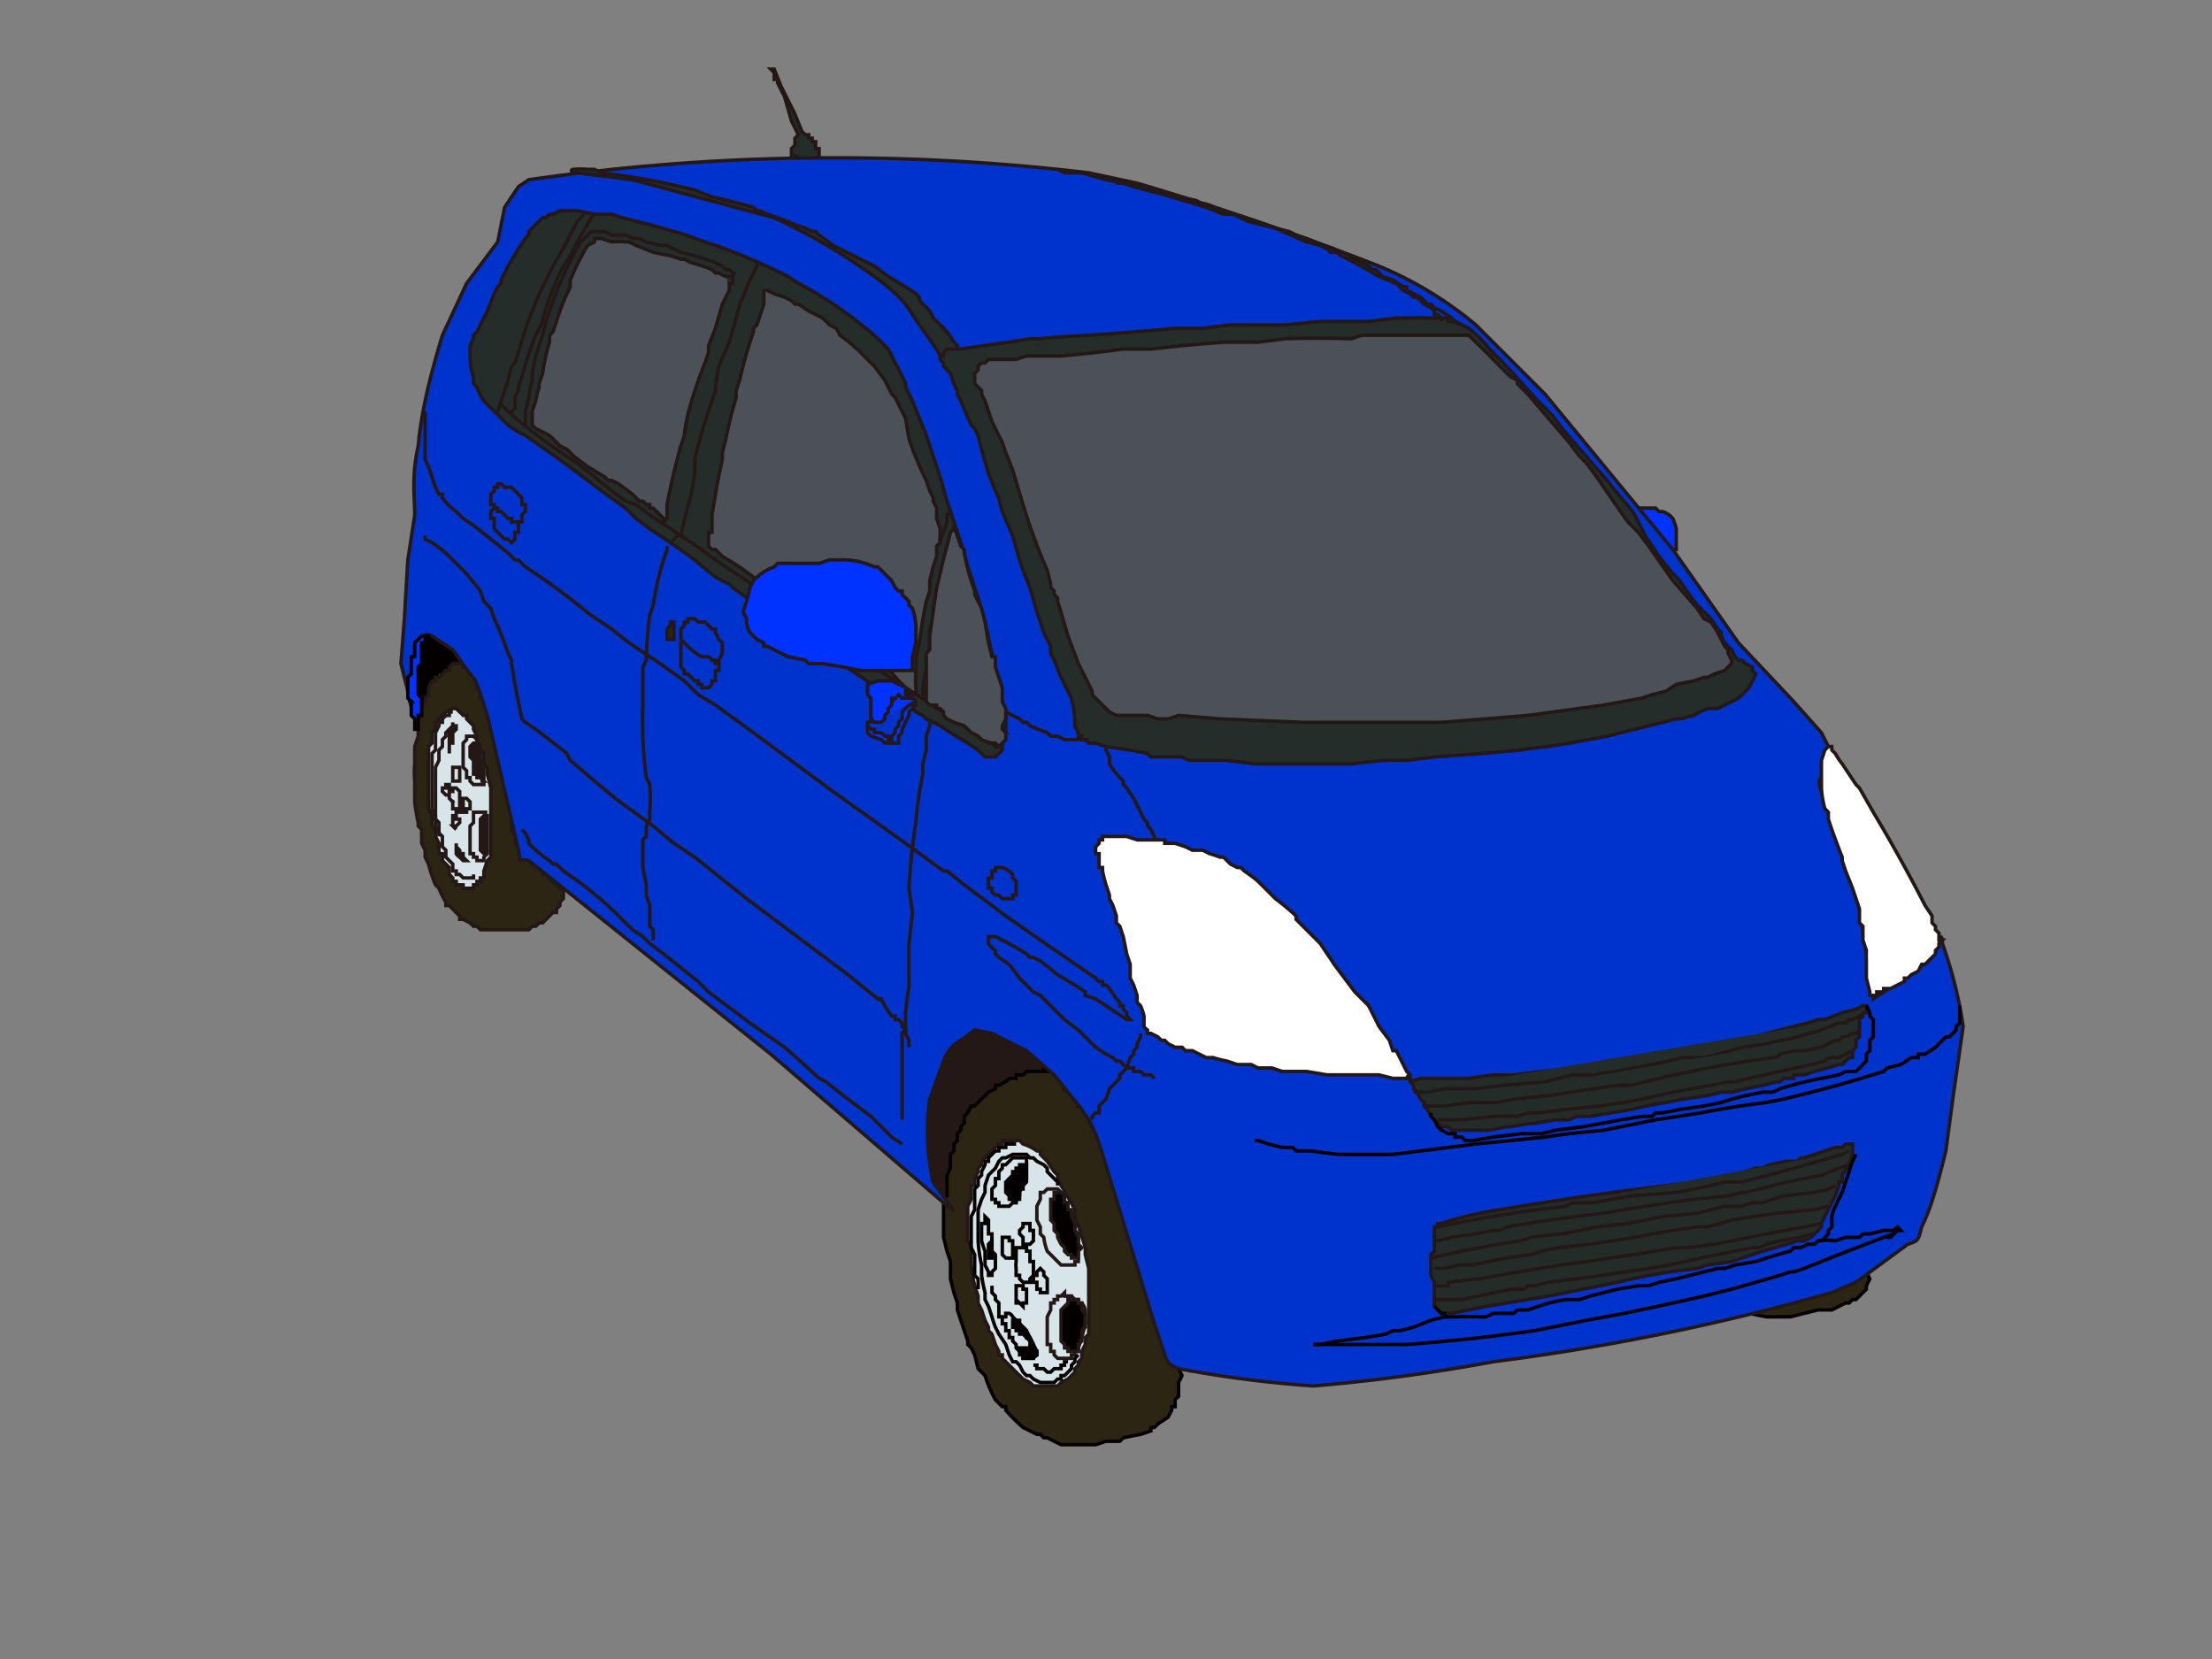 <svg image-rendering="optimizeSpeed" baseProfile="basic" version="1" xmlns="http://www.w3.org/2000/svg" viewBox="0 0 640 480"><rect x="0" y="0" width="640" height="480" fill="#808080" stroke="none"/><defs><mask id="a"><path fill="#FFF" d="M0 0h640v480H0z"/></mask></defs><g mask="url(#a)"><path fill="#231815" stroke="#231815" d="M273 347v-1l1-4a38 38 0 0 1 2-8v-1-2l1-3 2-4a17 17 0 0 1 4-4l2-2a23 23 0 0 1 7-5h2l2-1h3l4-1h1v-1l-2-2a65 65 0 0 0-8-6h-1l-2-1a31 31 0 0 0-5-3h-2-1-1l-3 2-4 3-2 3-1 2-2 4-1 6-1 5v6a34 34 0 0 0 2 13v1l1 1 1 2 1 1z"/><path fill="#2c2514" stroke="#040000" d="M540 367v1l1 2-1 2v1l-1 1-2 2h-1l-1 1h-1l-2 1-2 1h-4l-4 1-4 1h-2-5l-5-1-1-1h-1s1 0 0 0l-1-1-3-2-2-2s-1-1 1-2c1-1 3-3 8-4l20-5 10 2c2 0 3 1 3 2z"/><path fill="#040000" d="M122 204l1-2 1-1v-1l1-1v-1l1-1 1-1v-1h1l1-1h1l1-1v-1h3v1h1l1 1-1-1-1-1v-1l-1-2-2-1-1-1-1-1-2-1-1-1h-2l-1 1v1h-1v6l-1 1v5a11 11 0 0 0 0 2v1a15 15 0 0 0 1 3z"/><path fill="#03f" stroke="#231815" d="M474 147h5l1 1h1a9 9 0 0 1 2 1l1 1a21 21 0 0 1 1 3v6h-1s0 1 0 0l-3-2-5-6-2-3v-1z"/><path fill="#252d2a" stroke="#231815" d="M229 45v-1-1l1-1v-1-1l1-1-2-4-2-7-2-4v-1h-1v-1-1l-1-1h1l2 5 4 8 2 5 1 1h1v1h1v1h1v1a5 5 0 0 0 0 1h1v2h0l-1 1h-4l-2-1h-1z"/><path fill="#2c2514" stroke="#231815" d="M134 193v-1h-1-1-1l-1 1v1h-1l-1 1-1 1h-1v1h-1l-1 2v2l-1 1v1l-1 1v3l-1 1v5l-1 3v5a27 27 0 0 0 0 5v6a56 56 0 0 0 1 6v1l1 1v4l1 2v2l1 2a41 41 0 0 0 2 6l1 1a23 23 0 0 0 2 4v1h1l1 1a23 23 0 0 0 2 2v1h1l2 1 1 1h1l1 1h14l1-1h1l1-1h1l1-1 1-1 1-1h1v-1l1-1v-1l1-1v-1-1l-1-1-1-1a20 20 0 0 1-3-3h-1v-1l-1-1-1-1h-1v-1h-1l-1-1-1-1-1-1v-1l-1-1v-1-1l-1-2v-1-1-1-1-1-1-2l-1-1v-2l-1-2v-2l-1-1v-1-1-1l-1-1a31 31 0 0 1-1-5v-1-1l-1-2v-2l-1-1v-1-1l-1-2v-1-1h-1v-2l-1-1v-1l-1-2v-1h-1v-1a4 4 0 0 0-2-1z"/><path fill="#2c2514" stroke="#040000" d="M273 353v-1-2-3l1-1v-1-1-2-1-1l1-2v-2-1-1l1-1v-2l1-1v-1-1l1-1v-1l1-1v-1-1l1-1 1-2h1l1-1 1-1 1-1 1-1 2-1v-1h1l2-1 1-1h2v-1h2l1-1h6v-1h-1v1h2l1 1 1 1 1 1 1 1v1l1 1 1 1 1 1 1 1v1h1l1 2 2 4 2 3a31 31 0 0 1 1 3l1 2 2 6 2 5v3l1 1v2l1 4 1 4 1 2a211 211 0 0 0 9 28l1 1 1 1 1 2 1 1v2l1 2-1 2v4l-1 1v2h-1v1l-1 2-3 2-1 1h-1v1l-3 1a171 171 0 0 0-5 1l-1 1h-4l-3 1h-2-3-4-1l-2-1-2-1h-1l-1-1h-1l-4-2a46 46 0 0 1-5-5v-1h-1l-2-2a39 39 0 0 1-3-7l-2-2-1-4-1-2-1-1v-1l-1-3-1-3-1-3v-1-1l-1-3-1-4v-2-1-2l-1-3-1-4v-4-1z"/><path fill="#d7e4e8" stroke="#231815" d="M280 349l1-2v-3-1h1v-1-1l1-2v-1l1-1v-1l1-1 1-1 1-1 1-1 1-1h1v-1h5l1 1a13 13 0 0 1 4 2h1v1l2 2 2 3 1 1v1l1 2a119 119 0 0 1 4 7v2a115 115 0 0 1 3 9v2l1 4v19l-1 1v2l-1 2v2l-1 1v1l-1 1v1l-1 1-1 1-2 1-1 1h-1-1-1-1-2-1l-1-1-2-1-1-1-1-1-1-1-2-2-1-1v-1h-1v-1l-1-2-1-3-1-1v-1l-1-2-1-3-1-2v-2l-1-3a46 46 0 0 1-1-6v-1-1-3l-1-2v-2-1-2-3-1-1z"/><path fill="#03c" stroke="#231815" d="M128 97l7-15 9-12 2-10 4-6 3-2a622 622 0 0 1 162-2l14 3a851 851 0 0 1 70 24 108 108 0 0 1 28 17l20 20 37 45 19 27 16 17 8 9 2 4-2 9c-1 1-1 1 1 7l10 31 4 26a425 425 0 0 0 16-11l3-5c0-2 1-3 1 0a124 124 0 0 1 6 24l-3 21-2 15c-2 8-4 16-7 22-1 4-1 4-4 5l-15 11-7 3a664 664 0 0 1-98 20 521 521 0 0 1-52 7 335 335 0 0 1-39-5c-2-1-3-1-4-4l-3-9-15-49c-3-10-5-11-6-13l-8-10-8-7-10-5-5-1-4 3c-2 1-4 3-5 6l-4 11a66 66 0 0 0 1 24c4 6 9 11 3 6l-50-43-45-36-25-20c-4-1-2 2-3-3l-9-39c-3-9-3-10-5-12l-5-7-6-4c-2-1-3 0-4 2l-2 8-1 7 2 7-4-16 1-13 1-17 2-13c0-5-1-11 1-20 1-11 4-22 7-32z"/><path fill="#252d2a" stroke="#231815" d="M277 101v-1l-1-1-2-3a55 55 0 0 0-3-3l-1-1-1-2a43 43 0 0 0-3-3v-1l-1-1-3-2-5-3-4-3-2-1-4-2-6-3-4-3-1-1h-1l-2-1-3-1a74 74 0 0 0-8-3l-2-1h-1l-1-1a194 194 0 0 0-12-3l-5-2a210 210 0 0 0-27-5l-2-1h-2a21 21 0 0 0-4 0c-1 0-1 1 1 1l16 2 41 11c13 6 22 12 29 17s10 9 11 11l2 3a135 135 0 0 1 8 12l1 2 1 1v1l2 4a64 64 0 0 0 2 5c0 1 0 0 0 0h1v-1l1-4-1-3v-1-1l-1-3-1-3a17 17 0 0 0-2-2z"/><path fill="#252d2a" stroke="#231815" d="M277 113v1l1 2a283 283 0 0 0 3 7l1 1 1 2 1 4 2 7 2 5 1 2a47 47 0 0 0 1 4l3 7 2 7 1 3 2 5 2 7 2 6 2 4v2l1 2 2 5 3 6a29 29 0 0 1 1 7v1l1 2v1h1v1h1l1 1h2l3 1 7 1 5 1 1 1h9l2 1h11l8 1h28l9-1h7l8-1 14-1 11-1a116 116 0 0 1 8-1l6-1 11-2 8-2 4-1 4-1 4-1h1l4-1a33 33 0 0 1 4-2h3l4-2 2-1 1-1 1-1 1-1 1-2 1-2-1-1v-1l-2-1-1-1h-1l-1-1-1-2-2-2-1-2v-1l-1-1-2-3-4-4-3-4-2-3-2-2-4-5-4-6-3-6a50 50 0 0 0-4-5l-4-5-7-8-6-7-3-4-5-5a325 325 0 0 0-10-11l-1-1-1-1s0 1 0 0l-1-1a41 41 0 0 0-6-6l-2-1-2-1h-2v-1h-5-1-1a15 15 0 0 0-3 0h-5l-8 1h-14l-10 1h-16l-8 1h-8l-11 1-14 1a257 257 0 0 0-14 1h-3l-6 1a497 497 0 0 0-14 2h-1-1-2l-1 1v1h-1v1l1 1v1l1 1 1 1 1 3a28 28 0 0 0 1 2z"/><path fill="#4b5156" stroke="#231815" d="M298 103h9l10-1 8-1h8l9-1 12-1h10l8-1a322 322 0 0 1 19 0l3-1h31l1 1a255 255 0 0 1 7 7l4 4 2 1v1l3 3 6 7 6 7 3 4 2 2 3 4a694 694 0 0 0 9 13l3 3 3 4 7 10 7 8 2 3 2 1a27 27 0 0 1 3 5l1 2 1 1v1l1 2v1l-2 2-3 1-2 1h-1l-3 1-5 1-3 2-4 1-3 1-11 2-22 3-25 2h-40l-24-1-12-1-3 1h-1-2l-3-1h-5-4l-2-1-1-1-1-1-2-2-1-1v-1l-1-2-3-6-3-8a617 617 0 0 0-3-10v-1l-1-1v-1l-1-1v-1l-1-4a165 165 0 0 1-7-19l-3-10-2-5-1-3-3-6-2-6-1-2v-1l-1-1-1-1v-1-1-1l1-1v-1l1-1h1l1-1h8l3-1h1z"/><path fill="#d7e4e8" stroke="#231815" d="M132 205l1 1a5 5 0 0 1 1 1h1v1l1 1 1 1v1l1 2v1l1 2v1l1 1v3l1 1v2l1 4v20l-1 1-1 3v2h-1v1h-1v1h-1v1h-3v-1h-1-1v-1h-1v-1l-1-1v-1-1l-1-1-1-1v-1-1h-1v-1-2l-1-2v-2l-1-1v-3l-1-2v-1-1-2-2-1-1-3-2-1-1-1-2l1-1v-1-1-1l1-1v-1-1h1v-1l1-1 1-1 2-1h1z"/><path fill="#231815" stroke="#231815" d="M136 217v2l1 1v4h1v1h1l1 1h-1 1v-1-1-1-1-1l-1-1v-1-1-1l-1-1v-1h-1l-1 1v1zM140 236l-1 1v9l1 1 1-1v-1-1-1-1-1-1-1-1-1-1h-1zM132 244v3a3 3 0 0 0 1 1l1 1h1l-1-1v-1h-1v-1l-1-1v-1z"/><path fill="none" stroke="#231815" d="M131 223v-1h2v4h-1-1v-1-1-1zM135 231l1 1v1c0-1 0-1 0 0v1h-1v1h-1v-1-1-1-1h1zM132 228h-1v1h-1v2l1 1c-1 0-1 0 0 0v2h1v1c0-1 0-1 0 0h1v-1-1-1-1-1-1l-1-1zM131 236h1v1h1v1l-1 1h-1l1 1-1-1v-1-1-1zM128 229l1 1h1v-1-1-1h-1v1h-1v1z"/><path fill="#231815" stroke="#231815" d="M130 218v-1-1-1h1v-1-1-1l1-1v-1h-1v-1h0v1l-1 1v7z"/><path fill="none" stroke="#231815" d="M141 235h-1-1-1-1v3l-1 1v8h1v1h1v1h2v-1l1-1v-1M138 215v-1l-1-1h-2v1l-1 1v7l1 1v2h1v1l1 1h3v-1"/><path fill="none" stroke="#231815" d="M130 211l-1 1v1l-1 1v2l-1 1v3l-1 2v15l1 1v3l1 1v3l1 1v2l1 1 1 1v2h1v1h1l1 1h3v-1"/><path fill="none" stroke="#231815" d="M131 206h-1v1h-1l-1 1v1h-1v1l-1 2v5l-1 1v13a57 57 0 0 0 0 3l1 2v3l1 2v1M301 346v-1h1l1-1h3l1 1 1 1v2h1v2l1 1v1l1 2v2l1 1v8h-1v1h-1-2-1l-1-1-1-1-2-2a17 17 0 0 1-1-4l-1-1v-1-1l-1-2v-1-1-1-1l1-2v-1z"/><path fill="#040000" stroke="#231815" d="M305 345v2h-1v6l1 1v2l1 1v1l1 2 1 1v1l1 1h1v1h2v-1-1l1-1-1-1c0-1 0-1 0 0v-1-1l-1-2v-1-1l-1-2v-1-1h-1v-1-1h-1v-1-1l-1-1h-1-1zM310 376v-1h-1v2l-1 1-1 1v5 4l1 1v1h1v1h3v-1-1l1-1v-1-1-1l1-1v-1-1-1-1l-1-1v-1-1h-1v-1h-2z"/><path fill="none" stroke="#231815" d="M308 374l-1 1h-1v1h-1v1h-1v2l-1 2v4c-1 0-1 0 0 0v4h1v2h1v1l1 1h4v-1h1v-1h1v-1l1-3 1-4v-1-1-1-1a5 5 0 0 0-1-2h-1v-1h-1l-1-1h-1-1v-1z"/><path fill="none" stroke="#040000" d="M290 382v-1h1v-1h1a2 2 0 0 1 1 1l1 1h1v1l1 1 1 1v2h1l1 2v2h1v1h-1v1h-1-1-1v-1l-1-1-1-1v-1l-1-1v-1h-1v-2h-1v-1-1h-1v-1z"/><path fill="#070001" stroke="#040000" d="M296 390h-2 4v-1-1l-1-1-1-1h-1v-1h-1v-1h-1v-1-1h1l1 1 1 1 1 1 1 2 1 2 1 2v1l-1 1h-1-2v-1h-1v-1l1-1z"/><path fill="none" stroke="#040000" d="M285 352l1 1v4h1v5l1 1v4l-1 1v1h-1v-1l-1-2v-2-2a27 27 0 0 1-1-3v-1-1-1-1-1h1v-1-1z"/><path fill="#040000" stroke="#040000" d="M286 361v3h1v-3-1-1-1 1l-1 1v1zM294 348v-1a5 5 0 0 1-2 0v-1l-1-1v-1-1-1l1-1 1-1v-1h1v-1h1v-1h1c-1 0-1 0 0 0h1v4l-1 1v1a8 8 0 0 0-1 2v1l-1 1v1z"/><path fill="none" stroke="#040000" d="M295 335h-1-1l-1 1-1 1h-1v1l-1 1v2h-1v2l-1 1v3h1v1h1v1h3l1-1h1v-1h1v-1-1-1h1v-1l1-1v-1-1-1-1-1-1-1h-1-1z"/><path fill="none" stroke="#040000" d="M306 343v-1l-1-1-1-1-1-1v-1l-1-1-2-1-1-1h-1l-1-1h-1-1-1-1l-2 1h-1l-1 1-1 2-2 2-1 3v2l-1 2-1 3v9a42 42 0 0 0 1 7v3a48 48 0 0 0 1 5v2l1 2 1 3a33 33 0 0 0 1 3l1 2 2 3 1 3 1 2h1l1 1 1 2 1 1h1l1 1 2 1h4l1-1h1v-1h1l1-1 1-1v-1l1-1v-1l1-1"/><path fill="none" stroke="#040000" d="M294 331h-1-1-1v1h-2v1h-1l-1 1-1 1v1h-1v1l-1 2v1l-1 1v2l-1 1v6l-1 2v9l1 2v6l1 1v3M299 395h1v1h2l1 1h1l1-1h2v-1h1v-1h1M287 372a25 25 0 0 1 0 2l1 1v1l1 1v4h1M294 361v4a7 7 0 0 0 0 2v2h1v1l1 1h2v-1l1-1v-1-1-1-1h-1v-1-1-1h-1v-1h-3zM291 358h1v1h1v5h-2l-1-1v-1-1-1-1-1h1zM297 354h-1v1l-1 1v1l1 1v2h2l1-1v-1-1-1h-1v-1-1h-1zM301 367l-1 1v1h-1v2h1v2h1v1h2v-1-1-1-1l-1-1v-1l-1-1zM295 372h1v1h1v4h-1v1l-1-1-1-1v1h1l-1-1v-1-1-1-1h1z"/><path fill="#03f" stroke="#040000" d="M124 184v1h-1v1h-1v6l-1 1v8l1 1v5h-1v4h-1v-1-1-1l-1-1v-2-1-1c-1 0-1 0 0 0l-1-1v-2-2-1-1l1-1v-1-1-1-2h1v-1-1-1-1l1-1 1-1h2z"/><path fill="#252d2a" stroke="#231815" d="M164 61h3l5 1h5l3 1 8 2 7 2a39 39 0 0 1 6 2l6 2a176 176 0 0 1 21 9l3 2a113 113 0 0 1 23 16l1 1 1 1 1 1 2 4a73 73 0 0 1 3 6v1l2 4 4 10 4 12 2 7 1 3 1 3 2 6 2 7 2 6 1 3 2 7 2 9 1 4v3l1 2v1l1 4 1 3v6l-1 3v2l-1 1-1 1h-1-1-1l-1-1-1-1-3-2-5-3-3-2-2-1-2-1-1-1-2-1-1-1-7-4a1070 1070 0 0 1-45-31l-1-1-4-2-6-5a264 264 0 0 0-13-9l-4-3-3-3-7-5a468 468 0 0 0-22-16l-2-1-3-2-3-3-1-1-1-1-2-2a24 24 0 0 1-2-4l-1-1v-2a18 18 0 0 1-1-6v-1-1-1l1-2v-1l1-1 1-2 2-4 2-5 1-2 1-1v-1l2-4 3-5 2-3 1-1v-1l1-1 2-2 1-1h1l1-1h1l2-1h2z"/><path fill="#4b5156" stroke="#231815" d="M221 84h1l2 1 3 1 2 1 1 1h1l3 2 4 2 2 2 2 1 1 2a46 46 0 0 1 7 6l1 1 1 1 1 1 3 4 2 4 1 1 1 2 2 4 1 6a102 102 0 0 0 4 10l1 2 1 3 1 2v1l1 2v3l1 3v4l-1 1v3l-1 3-1 4v3l-1 3a150 150 0 0 0-2 12l-1 4v3a46 46 0 0 0 0 6v2h-1l-2-2a95 95 0 0 1-7-8l-4-3-8-6-11-5a69 69 0 0 1-12-8l-2-2a71 71 0 0 0-9-6l-2-2h-1l-1-1v-1-1-1-1h1v-2-1-2l1-6a160 160 0 0 1 2-10v-1-1l1-4a126 126 0 0 1 3-12v-2l1-3a126 126 0 0 1 4-14v-1l1-1 1-3 1-3v-1-1-1-1z"/><path fill="#040000" d="M157 198"/><path fill="none" stroke="#231815" d="M417 93v-1l-1-1h-1v-1l-1-1-2-1-1-1-1-1h-1l-1-1-2-1-2-2-5-2a138 138 0 0 0-11-6l-1-1h-2l-1-1-2-1-4-1-9-4-8-2-4-2h-3l-5-2a397 397 0 0 0-21-6l-3-1-5-1-7-2h-5l-2-1M145 117l3 3a176 176 0 0 0 19 14l10 8 4 3 3 1 4 3 6 4 6 4 3 2 4 3 18 12 34 23 17 11 4 3 2 1a114 114 0 0 0 4 3h1l1 1h1l1-1"/><path fill="none" stroke="#231815" d="M422 94l-1-1-1-1-3-2-2-1-1-1h-1l-2-2-2-1-2-1v-1h-1l-3-2-3-1-1-1-1-1h-1l-1-1-4-2-4-1-1-1-1-1-3-1-5-2-3-1-2-1-4-1a348 348 0 0 0-15-5l-5-2h-1l-2-1-5-1-9-2-6-2h-3"/><path fill="#03f" stroke="#231815" d="M251 199v1l1 2v7h-1v3l1 1 3 1 1 1h4v-2l1-1v-1a72 72 0 0 1 2-4v-1l1-1 1-1v-1l-1-1-1-1-1-1v-1h-1v-1h-1l-2-1h-4l-3 1v1z"/><path fill="#03c" stroke="#231815" d="M251 210l1 1h1v1h2l1 1h1v1h1v-1l1-1v-1l1-1v-1l1-1v-1-1a8 8 0 0 1 1-1l1-1h1v-1"/><path fill="#03f" stroke="#231815" d="M251 199v2l1 1v6l1 1h2l1-1v-1l1-1v-1l1-1v-1-1h1c0-1 0-1 0 0l1-1 1 1h2l-1-1v-1-1M264 194h-12-3l-5-1-6-1h-3-1l-1-1-5-1-4-2-2-1h-1v-1l-2-1-1-1-1-1a7 7 0 0 1-1-3v-1l-1-2 1-3 1-4 1-2 1-1a15 15 0 0 1 5-3l1-1h12l3-1h5a23 23 0 0 1 8 2h1l1 1 3 3 1 2 1 1h1v1l2 2v1l1 1a19 19 0 0 1 1 7v3l-1 4v4z"/><path fill="#4b5156" stroke="#231815" d="M211 83v1l-2 4-2 7-2 5v2l-1 3a117 117 0 0 0-5 15 51 51 0 0 0-1 6l-1 3a197 197 0 0 0-4 17v4l-1 1v-1l-1-1-1-1-1-1h-1v-1h-1l-1-1h-1l-2-2-4-3-2-1h-1l-1-1-5-3-4-3-2-2-2-1-3-3-4-2-1-1v-1-3l1-3a23 23 0 0 1 1-4v-1l1-3a54 54 0 0 1 2-9v-2l1-1 1-3a62 62 0 0 1 4-10v-2a77 77 0 0 1 5-10l2-1v-1h2l3 1a20 20 0 0 1 4 0h1l2 1 5 2 5 1 3 1h1l2 1a46 46 0 0 1 6 2l1 1h1a13 13 0 0 0 2 1"/><path fill="none" stroke="#231815" d="M169 62l-2 2-3 6-4 7-2 4-1 2-1 2-2 5a112 112 0 0 0-4 12l-1 3-1 1-1 4-2 6-1 3v1M275 148l-1 1v2l-1 3-1 2v1M267 202v-1-2a30 30 0 0 1 1-5v-1-2l1-4v-5l1-3v-2-1l1-2 1-5a71 71 0 0 1 1-6v-1l1-3 1-3v-2l1-1M219 76v1l-1 2a47 47 0 0 0-3 7 28 28 0 0 0-1 2l-1 4-2 7-3 7a39 39 0 0 0-1 7l-2 6a143 143 0 0 0-4 14v4l-1 6a159 159 0 0 0-3 12M172 62l-1 1-1 2a73 73 0 0 0-5 9l-2 3a93 93 0 0 0-5 12 37 37 0 0 0-1 4l-2 4a113 113 0 0 0-4 12l-1 3v1l-1 2v3l-1 1v1M196 154v1l-1 1-1 1"/><path fill="none" stroke="#231815" d="M152 123v-1-3l1-4a29 29 0 0 1 1-5v-2l1-5 1-3a30 30 0 0 1 1-3l1-4a111 111 0 0 1 10-23l1-1 1-1 1-1M171 67h4l2 1h4l2 1h2l2 1 4 1h2l2 1 2 1a74 74 0 0 1 10 3l2 1 1 1h1l1 1h1M212 79v3h-1v1M210 80h2"/><path fill="#4b5156" stroke="#231815" d="M276 152v1l-1 1-1 4a125 125 0 0 0-2 8l-1 4-1 7-1 7v4l-1 1v14l1 1h2v1h1l1 1v1l1 1 2 1 3 1 2 2a24 24 0 0 1 2 1l1 1a16 16 0 0 0 3 1h1l1 1 1-1 1-1v-1-1c-1 0-1 0 0 0l-1-1v-1l1-2v-2-1l-1-2v-4l-2-6v-3h-1l-1-4-1-6-1-4-1-2-1-2v-1l-1-3a63 63 0 0 1-2-8v-1l-1-1a132 132 0 0 1-2-6z"/><path fill="none" stroke="#231815" d="M291 206l2 1 2 1 1 1h1l1 1a87 87 0 0 0 5 2l1 1h2l2 1h7M320 216v1l1 2v2a25 25 0 0 0 3 4l1 1v1l1 1 2 3 2 4 1 2 1 1v1l1 1 1 2v1M330 299v1l-1 2v1l-1 1v1l-1 1-1 3-2 2v1l-1 1-2 2-1 3-2 2v2h-1l-1 1v1M269 209v1l-1 3v4l-1 4v3a102 102 0 0 0-2 14 181 181 0 0 0-2 19l1 7-1 9v12l-1 8v4c0-1 0-1 0 0v1l-1 1v25M151 240l1 1a12 12 0 0 0 1 2v1l1 1a30 30 0 0 0 5 4l1 1h1l2 2a109 109 0 0 1 15 12l5 5 3 2 2 2 4 3 5 4 5 4 3 3 4 3 8 6 10 7a312 312 0 0 1 10 9l2 1 5 4 8 6 6 6 3 2"/><path fill="none" stroke="#231815" d="M193 158v1l-1 3a84 84 0 0 0-3 13l-1 3a110 110 0 0 0-1 13l-1 2v11a122 122 0 0 0 1 21l1 2a52 52 0 0 1 0 8v2l-1 2v3l-1 1v8l1 5v3l1 3v6l1 1v3"/><path fill="none" stroke="#231815" d="M123 155v1l2 1a32 32 0 0 1 5 4l2 2 3 3 4 5 1 3 1 1 1 1 1 3a90 90 0 0 1 4 10l1 2v1l1 6a613 613 0 0 0 2 10l1 1 3 2a312 312 0 0 1 9 7l1 2a3057 3057 0 0 0 13 11l11 8 6 5 3 2 3 2 15 12 28 21 10 8c2 1 1 0 0 0h1l1 2a47 47 0 0 0 2 3h1v1h1l1 1v1l1 1v1l1 2v2M199 187a18 18 0 0 0 4 3h2a4 4 0 0 1 1 1h1v1h1v-1l1-2v-1-1-1l-1-1-1-2v-1h-1l-1-1-1-1h-2l-1-1h-2v1h-1v1l-1 1v3l1 1 1 1z"/><path fill="none" stroke="#231815" d="M198 186h-1v7l1 1v1h1l1 1 1 1h1v1h1v1h2l1-1v-1h1v-1-1-1h1v-1-1"/><path fill="#2c2413" stroke="#231815" d="M194 180h1v5h-2v-1-1-1l1-1v-1z"/><path fill="none" stroke="#231815" d="M144 147v1h1l1 1 1 1h1v1h3v-1-1l1-1v-1-1c-1 0-1 0 0 0h-1v-1-1l-1-1-1-1-1-1h-1-1l-1-1h-1v1h-1v1l-1 1v3h1v1h1z"/><path fill="none" stroke="#231815" d="M143 147l-1 1v2h1v3l1 1 1 1 1 1h1l1 1 1-1v-1-1h1v-1-1-1"/><path fill="none" stroke="#231815" d="M123 119v14l1 2 1 3a24 24 0 0 0 2 5h1v1a16 16 0 0 0 4 4l2 2 3 2 5 4 5 4 2 2h1l2 2a201 201 0 0 1 14 10l5 4 3 2 3 2 5 4 9 6 7 5 4 4 5 3 11 8 23 17 21 15 11 8h1l5 4 12 9a2844 2844 0 0 0 26 18l1 1h1v1h1l1 1 2 3 1 1v1h1v1l1 1v1l1 1h-1l-3-2-6-4-3-1v-1l-3-2-5-3-5-4-2-1s-1 0 0 0h-1l-1-1a74 74 0 0 0-7-4l-2-1h-1-1v2a9 9 0 0 0 2 2v1l1 1 3 2 3 4 3 3 1 1 2 1 3 3 4 4 4 3 2 2 1 1 2 2 3 2 2 1a9 9 0 0 0 1 1h1l2 2h2v1h2l1 1h2l1 1"/><path fill="none" stroke="#231815" d="M289 251h1a7 7 0 0 1 3 2v1l1 1v4h-1v1h-3l-1-1h-1l-1-1v-1h-1v-1-1-1h1v-1-1h1v-1h1z"/><path fill="#fff" stroke="#231815" d="M324 242h2l3 1h8v1h3l3 1 2 1h3l2 1a42 42 0 0 1 3 1h1l1 1 1 1 2 1h1l1 1a42 42 0 0 1 4 3l1 1 1 1 1 1 2 2a74 74 0 0 1 6 5v1l1 1 3 3 3 3 2 3a52 52 0 0 1 2 3l3 4 3 4 2 2 1 1 1 1 1 2 2 4 3 4 1 3h1l1 2 2 4 1 1v1h-2-1-2l-4-1h-10c-1 0-1 0 0 0h-5l-6-1h-6-1l-3-1h-4l-2-1h-1-1-2l-3-1a30 30 0 0 1-4-1h-2l-2-1-2-1h-1-1l-1-1h-2l-2-1-1-1h-1l-1-1-2-1h-1v-1a3 3 0 0 1-1-1v-1-1-1a17 17 0 0 0-1-3l-1-1v-1-1l-1-3-1-2v-2-2l-1-3-1-5-1-3-1-1v-2l-1-3-1-2v-1l-1-3a40 40 0 0 1-1-4v-1h-1v-2-1-1h-1v-1-1l1-1v-1h1v-1h5z"/><path fill="#232c29" stroke="#231815" d="M408 313l3-1h14l7-1h6l8-1 11-1 6-1 2-1h4l10-2 11-2 7-1h2l1-1h4l11-3 8-2 3-1h2l5-2 4-1 2-1h1v2h-1v1l-1 1v5l-1 1v2l-1 1v2h-1l-1 1-1 1h-1a122 122 0 0 1-7 2l-3 1h-2-1v1h-2-1l-1 1h-1l-4 1-5 1-4 1h-3l-4 1-7 1-5 1a104 104 0 0 0-10 2l-6 1-6 1h-4l-2 1h-4l-6 1a74 74 0 0 0-7 1h-1l-5 1h-11l-1-1h-1-1l-1-1-1-1-1-1-1-2-1-1v-1l-1-1-1-2-1-1v-1l-1-1v-1l-1-1"/><path fill="#232c29" stroke="#231815" d="M409 316h4l5-1h9l8-1 12-1 8-2h6l6-1 11-2 9-2h6l4-1 7-2 7-1 4-1h1l4-1 7-2 5-2h2l1-1h1l2-1h1"/><path fill="#232c29" stroke="#231815" d="M412 320h6l7-1h8l5-1 10-1 13-2 7-1h4l4-1a325 325 0 0 1 30-6l7-1h1l1-1 4-1h3l5-1 4-2h1l1-1h1l2-1h1l1-1M416 324h7l9-1h7l3-1h3l8-1 10-1a102 102 0 0 1 7-1l5-1 9-2 11-2 5-1h2l4-1 9-2 9-2 4-1 1-1h3l2-1 2-1M417 354a102 102 0 0 1 17-4 1036 1036 0 0 1 57-8l7-1 7-2 3-1c1 0 1 0 0 0h2l2-1 5-1h3l1-1h1l3-1 3-1 3-1h2l1-1h2v3l-1 3-2 3v2h-1v1l-1 3a100 100 0 0 0-4 8v1l-1 1-1 1-1 1-2 1h-2l-3 1-7 2-9 3-7 1-3 1a173 173 0 0 0-23 4l-20 4-18 3-10 2h-1-1-1l-1-1-1-1v-1-1-1-1-3l-1-2v-2-1-3l1-1v-2-1-1-1-1-1h1v-1h1z"/><path fill="#232c29" stroke="#231815" d="M535 333l-2 1-7 2a553 553 0 0 1-22 6h-5l-4 1-10 2-13 1-11 2h-6l-2 1-8 1a362 362 0 0 0-29 5M535 337l-3 1-5 2-10 2-8 2-4 1h-1l-4 1-10 1a699 699 0 0 0-20 3l-6 1a503 503 0 0 0-22 3l-6 1-2 1h-2l-5 1-7 1-4 1h-1M531 343l-2 1-4 1-9 1-6 2h-3l-3 1h-5l-8 2-10 1-5 1-5 1-9 1-10 2a117 117 0 0 0-9 1l-3 1a273 273 0 0 0-26 5M529 349l-4 1-11 1-13 2-7 2h-3a271 271 0 0 0-18 3l-13 2-9 1a111 111 0 0 0-5 1l-3 1a182 182 0 0 0-17 3h-4l-4 1h-3M527 354l-5 1-11 2-15 3-8 1h-3l-6 1-13 2-21 3-17 3-9 1v1h-4M525 357h-1l-3 1-6 1-4 1-2 1h-2l-5 1-10 2-9 2-6 1a1300 1300 0 0 1-21 3l-8 1-4 1h-2l-1 1h-4a1706 1706 0 0 0-14 3h-3-1-3-1"/><path fill="#fff" stroke="#231815" d="M529 216l-1 1-1 3v8a27 27 0 0 0 1 6l1 1v2l1 3a237 237 0 0 0 3 8v1l1 3 2 5 2 6v4l1 1v4l1 3a37 37 0 0 0 0 3v5l1 4v1h2v-1h2v-1h2l2-1 2-1v-1h1l1-1 2-1 1-2h1l1-1 1-1 1-1v-1l1-1v-1l1-1h-1v-1-1l-1-1v-1l-1-1v-1-1l-2-3a470 470 0 0 0-15-27l-4-7c-1-1-1-1 0 0l-1-1-2-3-2-3a21 21 0 0 1-2-3l-1-1v-1h-1z"/><path fill="none" stroke="#040000" d="M363 330h1l3 1 4 1h3l1 1h4l8 1h16l8-1 16-2 20-2a250 250 0 0 1 7-1l10-1 15-3 13-2a261 261 0 0 1 19-3s-1 0 0 0l5-1a386 386 0 0 0 29-8l1-1 4-1 3-2h2v-1h2l3-2 2-2 1-1h1l1-1 1-1v-1l1-1v-2-2-1"/><path fill="none" stroke="#040000" d="M513 316h-1-2l-5 1-4 1-3 1-5 1-7 1-5 1h-2l-1 1h-3l-6 1-11 2-8 1-4 1h-6l-8 1-6 1h-2l-1-1h-1-1v-1h-2l-2-1-1-1-1-2-1-1v-1M540 291l1 2v1l1 1v5l-1 1v3l-1 1v2l-1 1-1 1-1 1h-3M513 316l2-1a106 106 0 0 1 12-3l5-1 2-1M380 389h2l5-1 8-1 6-1 2-1h2l4-1 5-2 4-1h1"/><path fill="none" stroke="#040000" d="M380 389h5a509 509 0 0 0 10 0h12a545 545 0 0 0 37-4l10-2 5-1 11-2 14-3 9-2 4-1 4-1 7-2 7-2 3-1h1l3-1 10-4 13-5 3-1-2 1h1l1-1 1-1h1l-1-1-1 1h-3l-4 1h-2l-1 1h-4l-3 1a19 19 0 0 0-5 0l-1 1h-2l-2 1h-2l-1 1a170 170 0 0 0-10 3l-6 1-3 1h-2l-4 1-8 2-5 1-3 1"/><path fill="none" stroke="#040000" d="M537 334l-1 2-1 3-1 3-1 3-1 2-1 2a13 13 0 0 0-1 3v3l-1 1v1l-1 1-1 1h-1M419 381h-1v-1h-1l-1-1-1-1M477 372h-3l-6 1-8 2-3 1h-4a45 45 0 0 0-8 2l-3 1h-2-1l-1 1h-6l-2 1h-2a131 131 0 0 0-6 0h-3"/></g></svg>